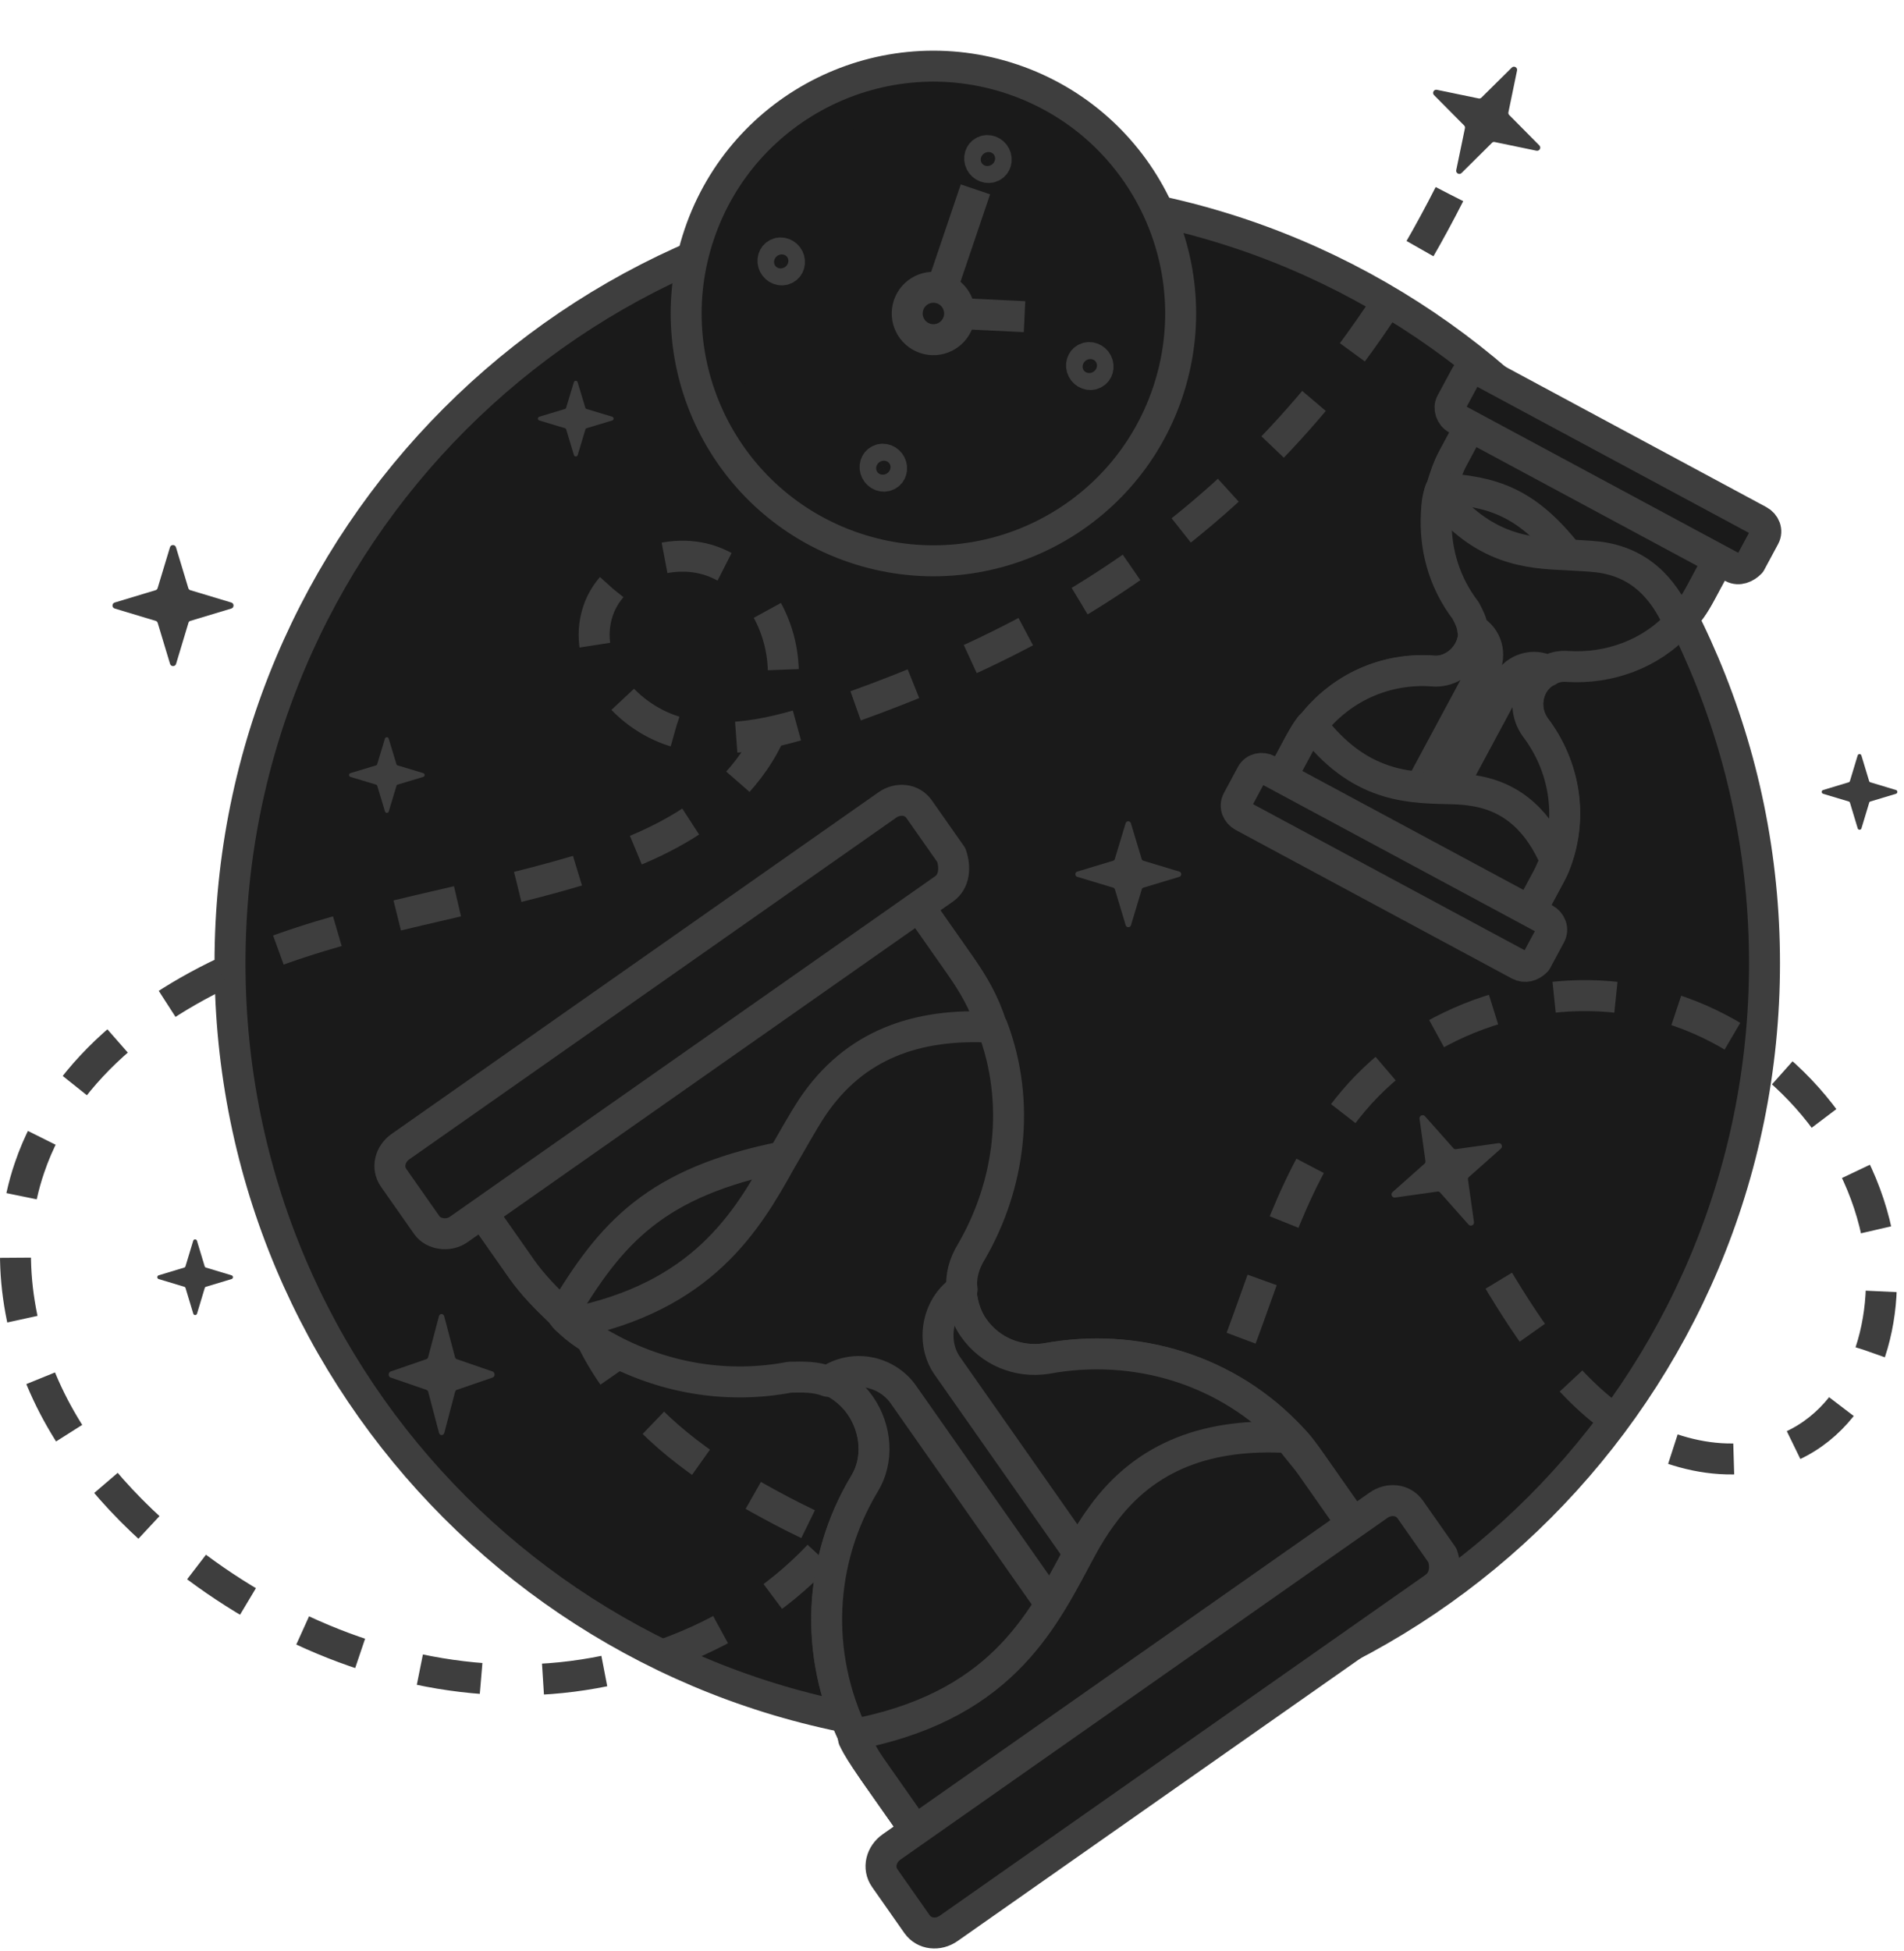 <svg width="123" height="126" viewBox="0 0 123 126" fill="none" xmlns="http://www.w3.org/2000/svg">
<path d="M64.424 111.867C91.797 111.867 113.989 89.674 113.989 62.203C113.989 34.731 91.7 12.539 64.424 12.539C37.05 12.539 14.858 34.731 14.858 62.203C14.858 89.674 37.05 111.867 64.424 111.867Z" fill="#1A1A1A" stroke="#3E3E3E" stroke-width="2" stroke-miterlimit="10"/>
<path d="M93.634 12.539C83.242 33.022 67.989 41.17 54.008 46.036C50.764 47.181 47.233 48.183 43.893 47.324C40.553 46.465 37.642 43.078 38.549 39.739C39.36 36.638 43.368 35.111 46.279 36.352C49.237 37.592 50.859 41.027 50.573 44.223C50.287 47.419 48.331 50.234 45.849 52.19C43.321 54.146 40.315 55.339 37.261 56.245C30.533 58.249 23.519 59.203 16.982 61.731C10.398 64.26 4.147 68.791 1.904 75.422C0.282 80.145 0.95 85.488 3.05 89.973C5.149 94.457 8.728 98.226 12.736 101.231C18.891 105.811 26.477 108.673 34.112 108.482C41.746 108.291 49.476 104.952 54.199 98.941C58.923 92.93 60.307 84.2 56.967 77.283C54.676 72.513 49.476 68.601 44.275 69.746C40.171 70.7 37.165 74.707 36.736 78.953C36.306 83.198 38.167 87.397 40.935 90.545C43.702 93.741 47.376 95.984 51.193 97.939C56.776 100.754 63.361 102.901 69.134 100.515C74.621 98.273 77.818 92.596 79.918 87.11C82.017 81.624 83.591 75.661 87.409 71.129C91.989 65.691 99.719 63.162 106.638 64.784C113.556 66.406 119.377 72.131 121.095 79C122.431 84.343 120.809 91.022 115.799 93.36C111.886 95.22 107.067 93.885 103.679 91.213C100.292 88.541 98.001 84.725 95.806 81.004" stroke="#3E3E3E" stroke-width="2" stroke-miterlimit="10" stroke-dasharray="4 4"/>
<path d="M55.179 35.372C63.532 38.2 72.597 33.72 75.425 25.366C78.253 17.013 73.773 7.948 65.419 5.12C57.066 2.292 48.001 6.772 45.173 15.126C42.345 23.479 46.825 32.544 55.179 35.372Z" fill="#1A1A1A" stroke="#3E3E3E" stroke-width="2" stroke-miterlimit="10" stroke-linecap="round" stroke-linejoin="round"/>
<path d="M56.138 32.538C62.926 34.836 70.292 31.195 72.59 24.407C74.888 17.619 71.248 10.253 64.46 7.955C57.672 5.657 50.306 9.297 48.008 16.085C45.709 22.873 49.35 30.239 56.138 32.538Z" fill="#1A1A1A"/>
<path d="M59.756 21.849C60.642 22.149 61.602 21.674 61.902 20.789C62.202 19.903 61.727 18.942 60.842 18.643C59.956 18.343 58.995 18.818 58.696 19.703C58.396 20.589 58.871 21.549 59.756 21.849Z" fill="#1A1A1A" stroke="#3E3E3E" stroke-width="2" stroke-miterlimit="10" stroke-linejoin="round"/>
<path d="M63.013 12.23L60.661 19.177" stroke="#3E3E3E" stroke-width="2" stroke-miterlimit="10" stroke-linejoin="round"/>
<path d="M62.083 20.254L66.186 20.452" stroke="#3E3E3E" stroke-width="2" stroke-miterlimit="10" stroke-linejoin="round"/>
<path d="M64.075 10.77C64.335 10.646 64.433 10.321 64.294 10.046C64.154 9.77 63.83 9.647 63.569 9.771C63.309 9.895 63.211 10.219 63.35 10.495C63.49 10.771 63.814 10.894 64.075 10.77Z" fill="#1A1A1A" stroke="#3E3E3E" stroke-width="2" stroke-miterlimit="10" stroke-linejoin="round"/>
<path d="M57.317 30.705C57.578 30.58 57.675 30.256 57.536 29.98C57.396 29.704 57.072 29.581 56.812 29.705C56.551 29.83 56.453 30.154 56.593 30.43C56.732 30.706 57.056 30.829 57.317 30.705Z" fill="#1A1A1A" stroke="#3E3E3E" stroke-width="2" stroke-miterlimit="10" stroke-linejoin="round"/>
<path d="M50.72 17.383C50.981 17.258 51.079 16.934 50.939 16.658C50.8 16.382 50.475 16.259 50.215 16.383C49.954 16.508 49.856 16.832 49.996 17.108C50.135 17.384 50.46 17.507 50.72 17.383Z" fill="#1A1A1A" stroke="#3E3E3E" stroke-width="2" stroke-miterlimit="10" stroke-linejoin="round"/>
<path d="M70.655 24.14C70.915 24.016 71.013 23.692 70.874 23.416C70.734 23.14 70.41 23.017 70.149 23.141C69.889 23.265 69.791 23.59 69.93 23.866C70.07 24.142 70.394 24.265 70.655 24.14Z" fill="#1A1A1A" stroke="#3E3E3E" stroke-width="2" stroke-miterlimit="10" stroke-linejoin="round"/>
<path d="M12.301 40.098L14.943 39.302C15.134 39.246 15.134 38.968 14.943 38.913L12.301 38.117C12.233 38.098 12.183 38.049 12.165 37.981L11.368 35.345C11.313 35.154 11.035 35.154 10.98 35.345L10.183 37.981C10.165 38.049 10.115 38.098 10.047 38.117L7.412 38.913C7.22 38.968 7.22 39.246 7.412 39.302L10.054 40.098C10.121 40.117 10.171 40.166 10.189 40.234L10.986 42.876C11.041 43.067 11.319 43.067 11.375 42.876L12.171 40.234C12.183 40.166 12.233 40.117 12.301 40.098Z" fill="#3E3E3E"/>
<path d="M96.555 9.173L99.257 9.733C99.452 9.776 99.585 9.532 99.443 9.392L97.501 7.432C97.45 7.383 97.43 7.316 97.446 7.247L98.003 4.551C98.046 4.356 97.802 4.224 97.662 4.366L95.704 6.302C95.656 6.353 95.589 6.373 95.52 6.357L92.824 5.8C92.629 5.757 92.497 6.001 92.638 6.141L94.581 8.101C94.632 8.15 94.651 8.217 94.635 8.286L94.075 10.988C94.032 11.182 94.277 11.315 94.417 11.173L96.377 9.231C96.42 9.177 96.487 9.157 96.555 9.173Z" fill="#3E3E3E"/>
<path d="M94.895 76.013L96.959 74.182C97.11 74.051 96.993 73.799 96.796 73.829L94.064 74.214C93.995 74.226 93.929 74.202 93.884 74.148L92.055 72.09C91.924 71.939 91.672 72.056 91.702 72.253L92.085 74.979C92.097 75.049 92.073 75.114 92.019 75.16L89.96 76.988C89.81 77.119 89.926 77.371 90.123 77.341L92.855 76.956C92.925 76.944 92.99 76.968 93.036 77.022L94.867 79.086C94.997 79.237 95.25 79.12 95.22 78.923L94.834 76.191C94.817 76.124 94.841 76.058 94.895 76.013Z" fill="#3E3E3E"/>
<path d="M73.872 57.326L76.183 56.629C76.351 56.581 76.351 56.338 76.183 56.289L73.872 55.592C73.812 55.576 73.769 55.533 73.753 55.474L73.056 53.167C73.008 53 72.764 53 72.716 53.167L72.019 55.474C72.003 55.533 71.96 55.576 71.9 55.592L69.594 56.289C69.427 56.338 69.427 56.581 69.594 56.629L71.906 57.326C71.965 57.342 72.008 57.385 72.025 57.445L72.721 59.756C72.77 59.924 73.013 59.924 73.062 59.756L73.758 57.445C73.769 57.385 73.812 57.342 73.872 57.326Z" fill="#3E3E3E"/>
<path d="M29.512 89.762L31.824 88.965C31.991 88.91 31.991 88.632 31.824 88.576L29.512 87.78C29.453 87.762 29.409 87.712 29.393 87.644L28.696 85.008C28.648 84.817 28.405 84.817 28.356 85.008L27.659 87.644C27.643 87.712 27.6 87.762 27.54 87.78L25.234 88.576C25.067 88.632 25.067 88.91 25.234 88.965L27.546 89.762C27.605 89.78 27.648 89.829 27.665 89.897L28.361 92.539C28.41 92.731 28.653 92.731 28.702 92.539L29.398 89.897C29.409 89.829 29.453 89.78 29.512 89.762Z" fill="#3E3E3E"/>
<path d="M25.692 50.672L27.344 50.174C27.463 50.139 27.463 49.966 27.344 49.931L25.692 49.433C25.65 49.422 25.619 49.391 25.608 49.349L25.11 47.701C25.075 47.582 24.901 47.582 24.867 47.701L24.369 49.349C24.358 49.391 24.327 49.422 24.284 49.433L22.637 49.931C22.517 49.966 22.517 50.139 22.637 50.174L24.288 50.672C24.331 50.683 24.361 50.714 24.373 50.757L24.871 52.408C24.905 52.527 25.079 52.527 25.114 52.408L25.611 50.757C25.619 50.714 25.65 50.683 25.692 50.672Z" fill="#3E3E3E"/>
<path d="M120.831 51.762L122.482 51.265C122.601 51.23 122.601 51.056 122.482 51.022L120.831 50.524C120.788 50.512 120.757 50.481 120.746 50.439L120.248 48.792C120.213 48.672 120.04 48.672 120.005 48.792L119.507 50.439C119.496 50.481 119.465 50.512 119.422 50.524L117.775 51.022C117.655 51.056 117.655 51.23 117.775 51.265L119.426 51.762C119.469 51.774 119.5 51.805 119.511 51.847L120.009 53.498C120.044 53.618 120.217 53.618 120.252 53.498L120.75 51.847C120.757 51.805 120.788 51.774 120.831 51.762Z" fill="#3E3E3E"/>
<path d="M37.897 27.654L39.549 27.156C39.668 27.121 39.668 26.948 39.549 26.913L37.897 26.415C37.855 26.404 37.824 26.373 37.812 26.331L37.315 24.683C37.28 24.564 37.106 24.564 37.072 24.683L36.574 26.331C36.562 26.373 36.532 26.404 36.489 26.415L34.842 26.913C34.722 26.948 34.722 27.121 34.842 27.156L36.493 27.654C36.535 27.665 36.566 27.696 36.578 27.739L37.076 29.39C37.11 29.509 37.284 29.509 37.319 29.39L37.816 27.739C37.824 27.696 37.855 27.665 37.897 27.654Z" fill="#3E3E3E"/>
<path d="M13.307 83.103L14.958 82.606C15.078 82.571 15.078 82.397 14.958 82.363L13.307 81.865C13.264 81.853 13.233 81.823 13.222 81.78L12.724 80.133C12.689 80.013 12.516 80.013 12.481 80.133L11.983 81.78C11.972 81.823 11.941 81.853 11.899 81.865L10.251 82.363C10.132 82.397 10.132 82.571 10.251 82.606L11.902 83.103C11.945 83.115 11.976 83.146 11.987 83.188L12.485 84.839C12.52 84.959 12.693 84.959 12.728 84.839L13.226 83.188C13.233 83.146 13.264 83.115 13.307 83.103Z" fill="#3E3E3E"/>
<path d="M58.692 57.591L61.979 62.276C62.918 63.615 63.56 64.734 64.05 66.245C65.882 71.094 65.199 76.425 62.677 80.762C62.209 81.518 61.971 82.399 62.086 83.174C62.106 84.016 62.356 84.982 62.893 85.747C63.966 87.277 65.766 88.012 67.574 87.742C73.381 86.664 79.353 88.467 83.444 92.874C83.942 93.38 84.344 93.954 84.814 94.623L88.1 99.309C88.503 99.882 88.81 100.523 89.145 101.001L61.033 120.722C60.602 120.311 60.133 119.642 59.798 119.163L56.511 114.478C56.175 114 55.936 113.455 55.6 112.977C55.466 112.786 55.361 112.432 55.159 112.145C52.57 106.827 52.88 100.761 55.841 95.83C56.777 94.317 56.632 92.279 55.559 90.749C55.089 90.08 54.361 89.449 53.576 89.144C53.509 89.048 53.414 89.115 53.414 89.115C52.629 88.81 51.787 88.83 50.945 88.85C47.041 89.59 43.041 88.972 39.432 87.082C38.513 86.585 37.594 86.088 36.799 85.362C36.569 85.238 36.368 84.951 36.234 84.76C35.372 83.938 34.443 83.02 33.705 81.968L30.418 77.283C30.351 77.187 30.217 76.996 30.082 76.805L58.385 56.95C58.491 57.304 58.558 57.4 58.692 57.591Z" fill="#1A1A1A" stroke="#3E3E3E" stroke-width="1.978" stroke-miterlimit="10" stroke-linecap="round" stroke-linejoin="round"/>
<path d="M74.535 102.547C74.535 102.547 64.421 111.925 63.742 111.973C63.292 112.146 59.314 113.796 56.779 114.861L56.108 113.904C55.773 113.426 55.438 112.948 55.131 112.308C55.255 112.078 55.312 111.752 55.369 111.427C56.666 107.378 60.698 101.126 69.195 101.442L74.535 102.547Z" fill="#1A1A1A" stroke="#3E3E3E" stroke-width="1.978" stroke-miterlimit="10" stroke-linecap="round" stroke-linejoin="round"/>
<path d="M58.692 57.591L61.979 62.276C62.918 63.615 63.56 64.734 64.05 66.245C65.882 71.094 65.199 76.425 62.677 80.762C62.209 81.518 61.971 82.399 62.086 83.174C62.106 84.016 62.356 84.982 62.893 85.747C63.966 87.277 65.766 88.012 67.574 87.742C73.381 86.664 79.353 88.467 83.444 92.874C83.942 93.38 84.344 93.954 84.814 94.623L88.1 99.309C88.503 99.882 88.81 100.523 89.145 101.001L61.033 120.722C60.602 120.311 60.133 119.642 59.798 119.163L56.511 114.478C56.175 114 55.936 113.455 55.6 112.977C55.466 112.786 55.361 112.432 55.159 112.145C52.57 106.827 52.88 100.761 55.841 95.83C56.777 94.317 56.632 92.279 55.559 90.749C55.089 90.08 54.361 89.449 53.576 89.144C53.509 89.048 53.414 89.115 53.414 89.115C52.629 88.81 51.787 88.83 50.945 88.85C47.041 89.59 43.041 88.972 39.432 87.082C38.513 86.585 37.594 86.088 36.799 85.362C36.569 85.238 36.368 84.951 36.234 84.76C35.372 83.938 34.443 83.02 33.705 81.968L30.418 77.283C30.351 77.187 30.217 76.996 30.082 76.805L58.385 56.95C58.491 57.304 58.558 57.4 58.692 57.591Z" fill="#1A1A1A" stroke="#3E3E3E" stroke-width="2" stroke-miterlimit="10" stroke-linecap="round" stroke-linejoin="round"/>
<path d="M56.531 77.084L45.363 85.774L39.595 87.11C38.676 86.613 37.757 86.117 36.962 85.39C36.732 85.266 36.531 84.979 36.396 84.788C39.482 79.628 42.32 76.352 50.576 74.698C51.964 74.438 53.255 74.246 54.805 74.014C68.601 72.326 56.531 77.084 56.531 77.084Z" fill="#1A1A1A" stroke="#3E3E3E" stroke-width="1.978" stroke-miterlimit="10" stroke-linecap="round" stroke-linejoin="round"/>
<path d="M64.117 66.341C65.949 71.19 65.266 76.52 62.744 80.857C62.276 81.614 62.038 82.494 62.153 83.269L62.058 83.336C60.528 84.41 60.128 86.687 61.202 88.217L71.196 102.464L68.423 104.41L58.361 90.067C57.288 88.537 55.106 88.07 53.481 89.211C52.696 88.905 51.854 88.925 51.012 88.945C47.108 89.686 43.108 89.068 39.499 87.177C38.58 86.68 37.661 86.184 36.866 85.457C45.38 83.765 48.246 78.901 50.452 74.928C51.169 73.712 51.789 72.563 52.477 71.51C55.2 67.46 59.218 66.068 64.117 66.341Z" fill="#1A1A1A" stroke="#3E3E3E" stroke-width="2" stroke-miterlimit="10" stroke-linecap="round" stroke-linejoin="round"/>
<path d="M84.718 94.69L88.004 99.376C88.407 99.949 88.714 100.59 89.049 101.068L63.997 118.642L59.395 118.59L56.443 114.383C56.108 113.904 55.773 113.426 55.533 112.881C55.399 112.69 55.293 112.336 55.092 112.049C55.188 111.982 55.255 112.078 55.35 112.011C55.513 112.039 55.608 111.972 55.704 111.905C65.022 109.934 67.514 104.334 69.873 99.968C70.245 99.279 70.713 98.522 71.153 97.929C74.038 93.907 78.219 92.544 83.281 92.845C83.75 93.514 84.248 94.021 84.718 94.69Z" fill="#1A1A1A" stroke="#3E3E3E" stroke-width="2" stroke-miterlimit="10" stroke-linecap="round" stroke-linejoin="round"/>
<path d="M60.989 57.406L29.626 79.407C28.957 79.877 27.981 79.706 27.578 79.132L25.432 76.072C24.962 75.403 25.201 74.522 25.87 74.053L57.328 51.984C57.998 51.515 58.907 51.591 59.376 52.26L61.456 55.224C61.734 56.028 61.658 56.937 60.989 57.406Z" fill="#1A1A1A" stroke="#3E3E3E" stroke-width="2" stroke-miterlimit="10" stroke-linecap="round" stroke-linejoin="round"/>
<path d="M92.649 102.538L61.286 124.54C60.617 125.009 59.708 124.933 59.238 124.264L57.159 121.3C56.689 120.631 56.927 119.75 57.597 119.281L89.055 97.212C89.724 96.743 90.633 96.818 91.103 97.488L93.182 100.452C93.461 101.255 93.318 102.069 92.649 102.538Z" fill="#1A1A1A" stroke="#3E3E3E" stroke-width="2" stroke-miterlimit="10" stroke-linecap="round" stroke-linejoin="round"/>
<path d="M111.307 35.605L109.874 38.27C109.465 39.031 109.089 39.6 108.491 40.19C106.636 42.206 103.956 43.149 101.309 42.987C100.84 42.946 100.368 43.042 100.029 43.281C99.636 43.49 99.239 43.837 99.005 44.273C98.537 45.143 98.617 46.167 99.174 46.957C101.062 49.444 101.628 52.693 100.517 55.671C100.396 56.027 100.221 56.353 100.016 56.734L98.583 59.398C98.408 59.725 98.178 60.022 98.032 60.294L82.044 51.697C82.136 51.396 82.34 51.015 82.487 50.743L83.919 48.078C84.066 47.806 84.266 47.564 84.412 47.292C84.471 47.183 84.613 47.049 84.701 46.886C86.598 44.401 89.537 43.107 92.569 43.335C93.506 43.419 94.434 42.866 94.902 41.996C95.106 41.615 95.231 41.122 95.189 40.678C95.219 40.624 95.164 40.595 95.164 40.595C95.122 40.152 94.913 39.759 94.704 39.366C93.427 37.698 92.769 35.662 92.806 33.508C92.822 32.956 92.839 32.404 92.993 31.856C92.997 31.718 93.085 31.555 93.143 31.446C93.327 30.844 93.54 30.187 93.862 29.589L95.294 26.924C95.323 26.87 95.382 26.761 95.441 26.652L111.537 35.308C111.395 35.442 111.366 35.496 111.307 35.605Z" fill="#1A1A1A" stroke="#3E3E3E" stroke-width="1.978" stroke-miterlimit="10" stroke-linecap="round" stroke-linejoin="round"/>
<path d="M93.834 53.76C93.834 53.76 87.003 51.209 86.819 50.9C86.631 50.728 84.907 49.24 83.803 48.296L84.095 47.752C84.241 47.48 84.388 47.208 84.617 46.911C84.755 46.915 84.922 46.865 85.09 46.815C87.31 46.467 91.22 46.887 93.088 50.975L93.834 53.76Z" fill="#1A1A1A" stroke="#3E3E3E" stroke-width="1.978" stroke-miterlimit="10" stroke-linecap="round" stroke-linejoin="round"/>
<path d="M111.307 35.605L109.874 38.27C109.465 39.031 109.089 39.6 108.491 40.19C106.636 42.206 103.956 43.149 101.309 42.987C100.84 42.946 100.368 43.042 100.029 43.281C99.636 43.49 99.239 43.837 99.005 44.273C98.537 45.143 98.617 46.167 99.174 46.957C101.062 49.444 101.628 52.693 100.517 55.671C100.396 56.027 100.221 56.353 100.016 56.734L98.583 59.398C98.408 59.725 98.178 60.022 98.032 60.294L82.044 51.697C82.136 51.396 82.34 51.015 82.487 50.743L83.919 48.078C84.066 47.806 84.266 47.564 84.412 47.292C84.471 47.183 84.613 47.049 84.701 46.886C86.598 44.401 89.537 43.107 92.569 43.335C93.506 43.419 94.434 42.866 94.902 41.996C95.106 41.615 95.231 41.122 95.189 40.678C95.219 40.624 95.164 40.595 95.164 40.595C95.122 40.152 94.913 39.759 94.704 39.366C93.427 37.698 92.769 35.662 92.806 33.508C92.822 32.956 92.839 32.404 92.993 31.856C92.997 31.718 93.085 31.555 93.143 31.446C93.327 30.844 93.54 30.187 93.862 29.589L95.294 26.924C95.323 26.87 95.382 26.761 95.441 26.652L111.537 35.308C111.395 35.442 111.366 35.496 111.307 35.605Z" fill="#1A1A1A" stroke="#3E3E3E" stroke-width="2" stroke-miterlimit="10" stroke-linecap="round" stroke-linejoin="round"/>
<path d="M101.587 39.211L94.831 35.999L92.831 33.592C92.847 33.04 92.864 32.488 93.018 31.94C93.022 31.802 93.11 31.639 93.169 31.53C96.338 31.762 98.559 32.325 101.301 35.832C101.753 36.426 102.15 36.99 102.627 37.667C106.7 43.783 101.587 39.211 101.587 39.211Z" fill="#1A1A1A" stroke="#3E3E3E" stroke-width="1.978" stroke-miterlimit="10" stroke-linecap="round" stroke-linejoin="round"/>
<path d="M108.462 40.244C106.607 42.261 103.927 43.203 101.28 43.042C100.811 43 100.339 43.097 100 43.335L99.946 43.306C99.076 42.838 97.905 43.19 97.437 44.06L93.08 52.163L91.503 51.315L95.889 43.158C96.357 42.288 96.06 41.146 95.135 40.649C95.093 40.206 94.884 39.813 94.674 39.42C93.398 37.752 92.74 35.716 92.777 33.562C92.793 33.01 92.809 32.458 92.964 31.91C95.784 35.53 98.762 35.729 101.163 35.828C101.907 35.878 102.597 35.898 103.258 35.973C105.817 36.298 107.428 37.865 108.462 40.244Z" fill="#1A1A1A" stroke="#3E3E3E" stroke-width="2" stroke-miterlimit="10" stroke-linecap="round" stroke-linejoin="round"/>
<path d="M99.962 56.705L98.529 59.369C98.354 59.696 98.124 59.993 97.978 60.264L83.73 52.603L82.662 50.417L83.949 48.024C84.095 47.752 84.242 47.48 84.442 47.238C84.501 47.129 84.643 46.995 84.73 46.832C84.785 46.861 84.755 46.915 84.81 46.945C84.835 47.028 84.889 47.057 84.944 47.087C88.087 51.02 91.323 50.868 93.945 50.946C94.359 50.958 94.828 50.999 95.213 51.066C97.797 51.474 99.433 53.125 100.493 55.588C100.288 55.968 100.167 56.324 99.962 56.705Z" fill="#1A1A1A" stroke="#3E3E3E" stroke-width="2" stroke-miterlimit="10" stroke-linecap="round" stroke-linejoin="round"/>
<path d="M111.939 36.646L94.103 27.055C93.722 26.85 93.571 26.348 93.746 26.022L94.682 24.282C94.887 23.901 95.359 23.805 95.74 24.009L113.631 33.63C114.012 33.834 114.192 34.282 113.987 34.663L113.081 36.348C112.767 36.67 112.32 36.85 111.939 36.646Z" fill="#1A1A1A" stroke="#3E3E3E" stroke-width="2" stroke-miterlimit="10" stroke-linecap="round" stroke-linejoin="round"/>
<path d="M98.138 62.313L80.301 52.722C79.92 52.518 79.74 52.07 79.945 51.69L80.851 50.004C81.056 49.623 81.529 49.527 81.909 49.731L99.8 59.352C100.181 59.556 100.361 60.004 100.156 60.384L99.25 62.07C98.937 62.392 98.519 62.518 98.138 62.313Z" fill="#1A1A1A" stroke="#3E3E3E" stroke-width="2" stroke-miterlimit="10" stroke-linecap="round" stroke-linejoin="round"/>
</svg>
